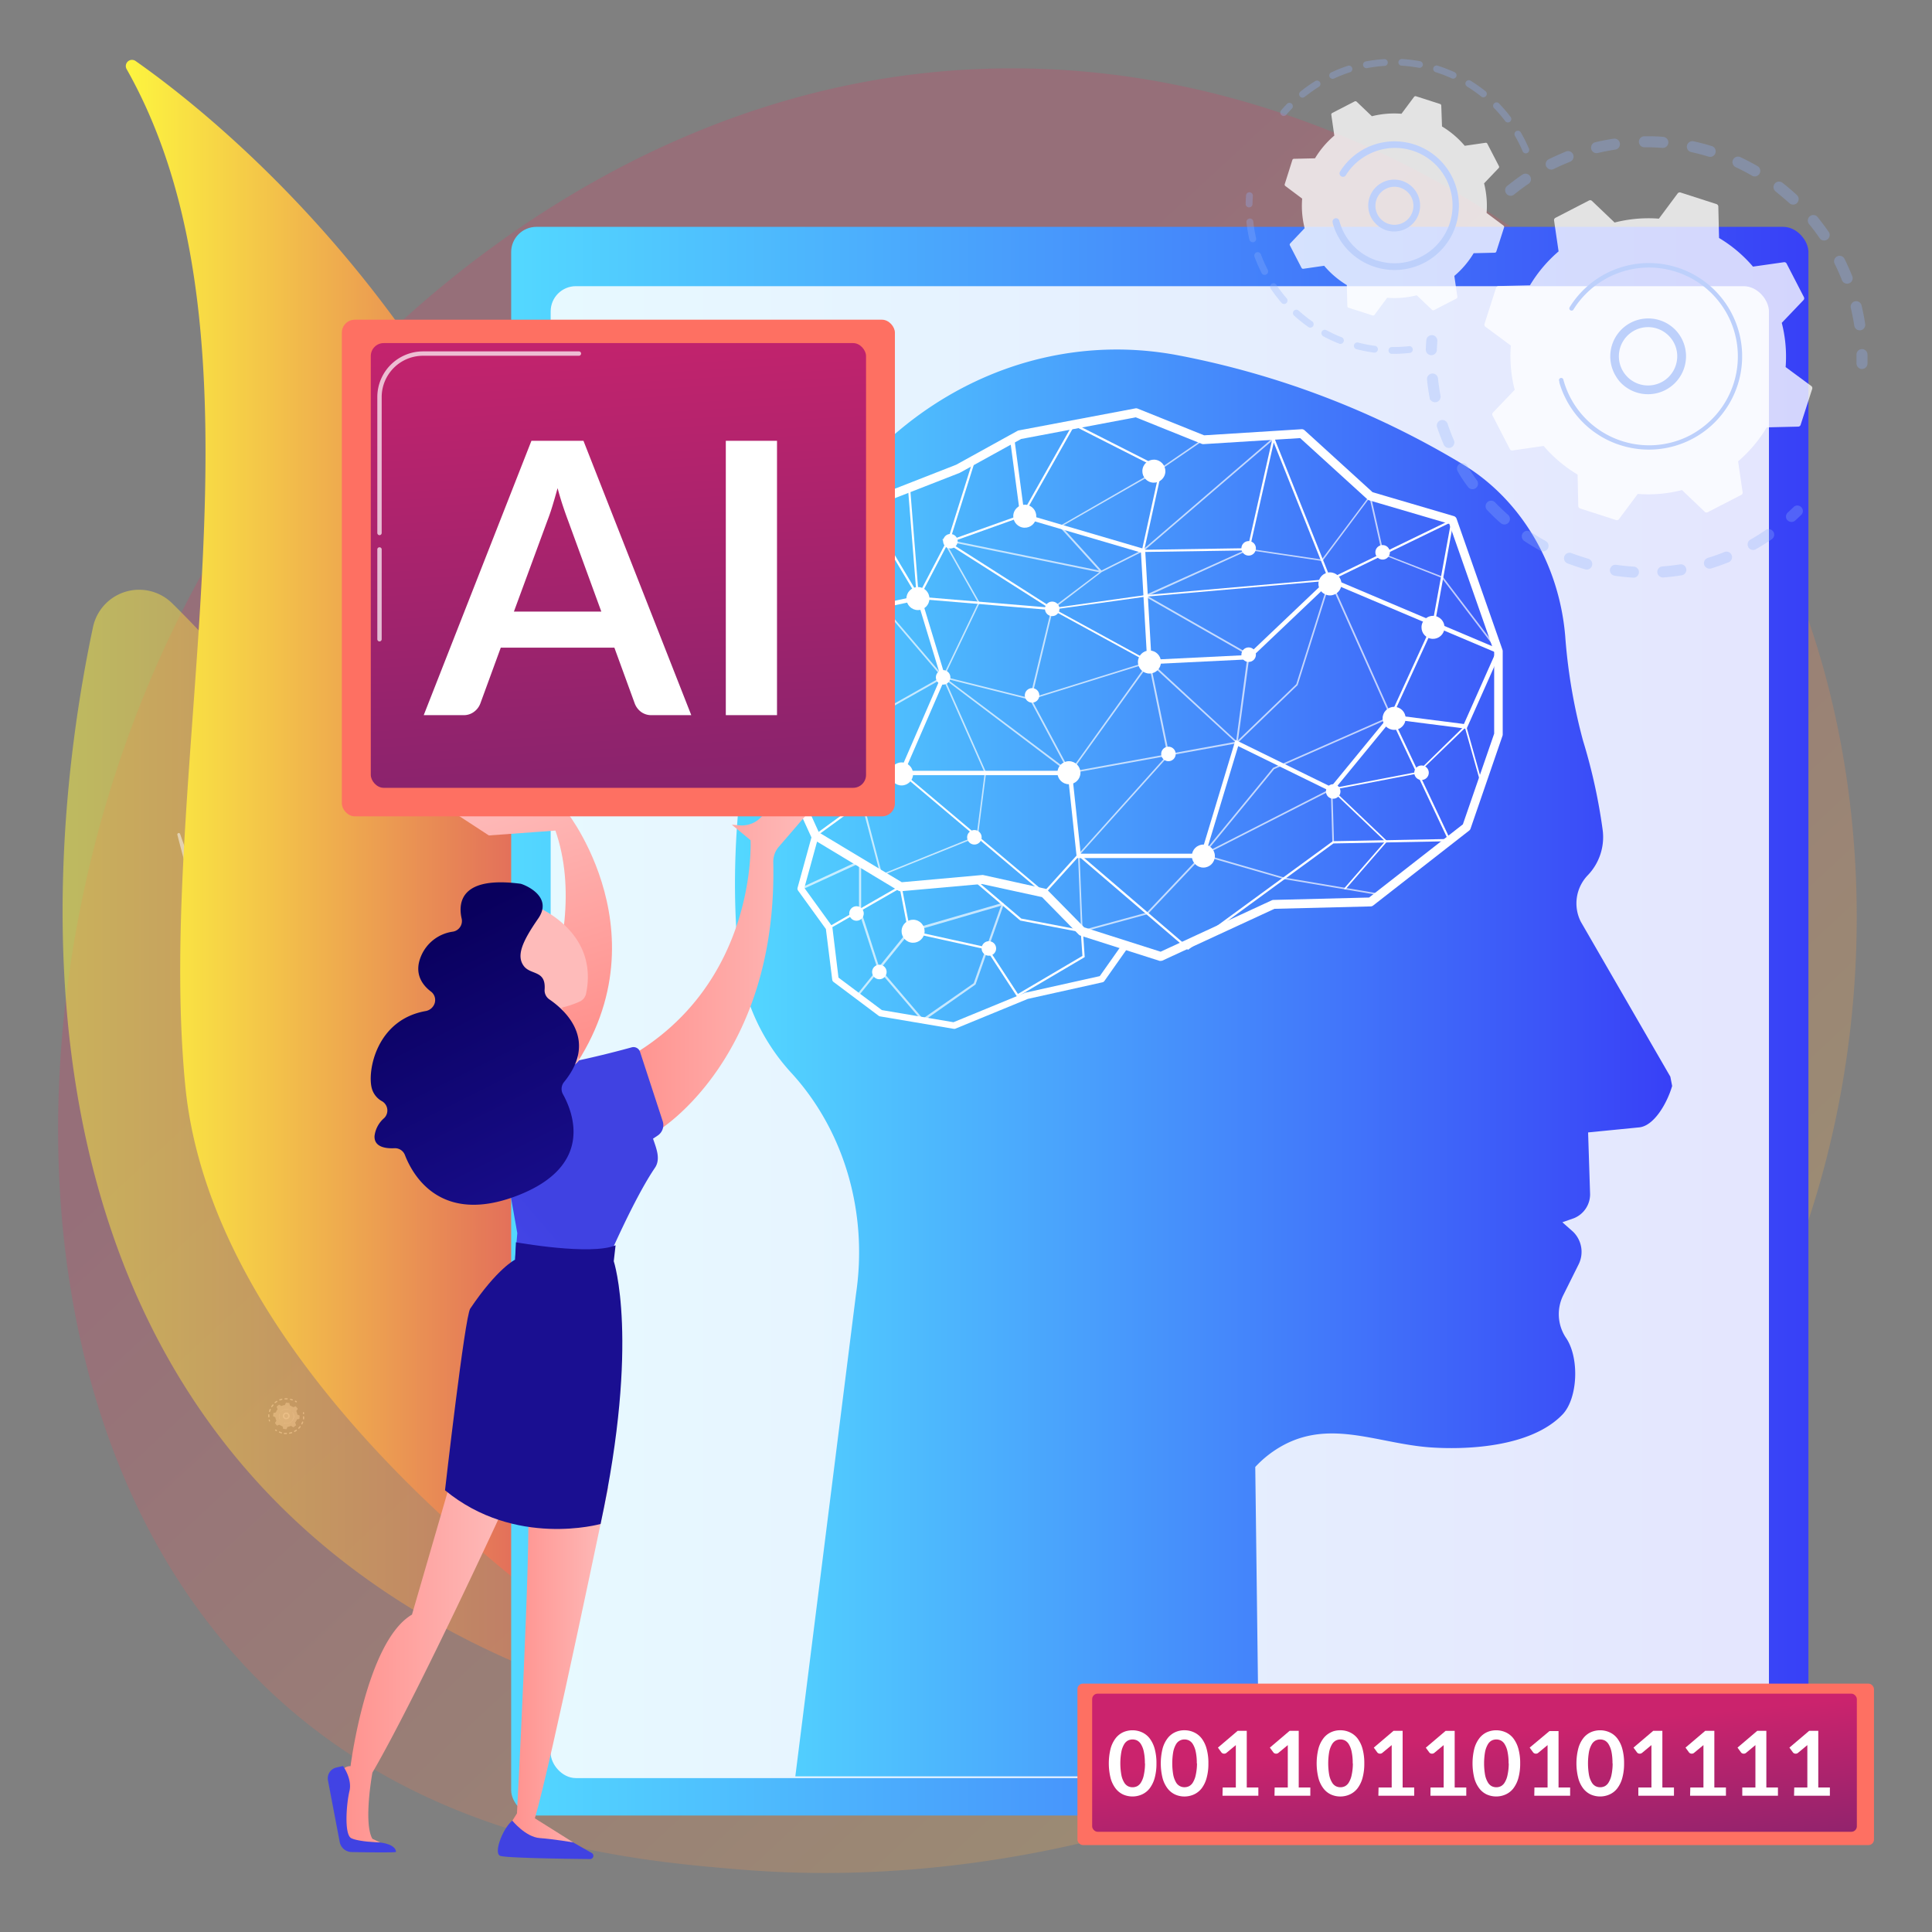<svg id="Layer_1" data-name="Layer 1" xmlns="http://www.w3.org/2000/svg" xmlns:xlink="http://www.w3.org/1999/xlink" width="500" height="500" viewBox="0 0 500 500"><rect x="0" y="0" width="500" height="500" fill="#808080" stroke="none"/><defs><style>.cls-1{opacity:0.64;}.cls-11,.cls-2,.cls-25,.cls-3,.cls-30,.cls-4,.cls-9{fill:#fff;}.cls-3,.cls-6{opacity:0.5;}.cls-4{opacity:0.56;}.cls-5{opacity:0.25;fill:url(#linear-gradient);}.cls-6{fill:url(#linear-gradient-2);}.cls-7{fill:url(#linear-gradient-3);}.cls-8{fill:url(#linear-gradient-4);}.cls-9{opacity:0.86;}.cls-10{fill:url(#linear-gradient-5);}.cls-11{opacity:0.68;}.cls-12{fill:url(#linear-gradient-6);}.cls-13{fill:url(#linear-gradient-7);}.cls-14{fill:url(#linear-gradient-8);}.cls-15{fill:url(#linear-gradient-9);}.cls-16{fill:url(#linear-gradient-10);}.cls-17{fill:url(#linear-gradient-11);}.cls-18{fill:url(#linear-gradient-12);}.cls-19{fill:url(#linear-gradient-13);}.cls-20{fill:url(#linear-gradient-14);}.cls-21{fill:url(#linear-gradient-15);}.cls-22{fill:url(#linear-gradient-16);}.cls-23{fill:url(#linear-gradient-17);}.cls-24{fill:url(#linear-gradient-18);}.cls-25{opacity:0.7;}.cls-26{fill:url(#linear-gradient-19);}.cls-27{fill:url(#linear-gradient-20);}.cls-28{opacity:0.3;}.cls-29{fill:#91b3fa;}.cls-30{isolation:isolate;opacity:0.78;}.cls-31{fill:#bdd0fb;}</style><linearGradient id="linear-gradient" x1="508.85" y1="545.45" x2="165.64" y2="175.01" gradientUnits="userSpaceOnUse"><stop offset="0" stop-color="#fdf53f"/><stop offset="1" stop-color="#d93c65"/></linearGradient><linearGradient id="linear-gradient-2" x1="16.2" y1="301.41" x2="204.4" y2="301.41" xlink:href="#linear-gradient"/><linearGradient id="linear-gradient-3" x1="32.56" y1="221.92" x2="171.56" y2="221.92" xlink:href="#linear-gradient"/><linearGradient id="linear-gradient-4" x1="132.29" y1="264.29" x2="468.02" y2="264.29" gradientUnits="userSpaceOnUse"><stop offset="0" stop-color="#53d8ff"/><stop offset="1" stop-color="#3840f7"/></linearGradient><linearGradient id="linear-gradient-5" x1="190.16" y1="275.09" x2="432.7" y2="275.09" xlink:href="#linear-gradient-4"/><linearGradient id="linear-gradient-6" x1="-3551.33" y1="205.8" x2="-3571.7" y2="268.22" gradientTransform="matrix(-1, 0, 0, 1, -3424.26, 0)" gradientUnits="userSpaceOnUse"><stop offset="0" stop-color="#febbba"/><stop offset="1" stop-color="#ff928e"/></linearGradient><linearGradient id="linear-gradient-7" x1="-3555.65" y1="427.62" x2="-3512.74" y2="427.62" xlink:href="#linear-gradient-6"/><linearGradient id="linear-gradient-8" x1="-3496.67" y1="331.66" x2="-3517.92" y2="469.79" gradientTransform="matrix(-1, 0, 0, 1, -3424.26, 0)" gradientUnits="userSpaceOnUse"><stop offset="0" stop-color="#4f52ff"/><stop offset="1" stop-color="#4042e2"/></linearGradient><linearGradient id="linear-gradient-9" x1="-3541.63" y1="324.75" x2="-3562.88" y2="462.87" xlink:href="#linear-gradient-8"/><linearGradient id="linear-gradient-10" x1="-3581.68" y1="430.81" x2="-3556.84" y2="430.81" xlink:href="#linear-gradient-6"/><linearGradient id="linear-gradient-11" x1="-3635.21" y1="244.39" x2="-3586.57" y2="244.39" xlink:href="#linear-gradient-6"/><linearGradient id="linear-gradient-12" x1="77.78" y1="356.39" x2="135.4" y2="307.24" gradientTransform="matrix(1, 0, 0, 1, 0, 0)" xlink:href="#linear-gradient-8"/><linearGradient id="linear-gradient-13" x1="-84.99" y1="654.85" x2="30.26" y2="505.7" gradientUnits="userSpaceOnUse"><stop offset="0" stop-color="#09005d"/><stop offset="1" stop-color="#1a0f91"/></linearGradient><linearGradient id="linear-gradient-14" x1="-3574.15" y1="268.27" x2="-3558.94" y2="268.27" xlink:href="#linear-gradient-6"/><linearGradient id="linear-gradient-15" x1="-3549.98" y1="248.62" x2="-3439.31" y2="256.14" xlink:href="#linear-gradient-6"/><linearGradient id="linear-gradient-16" x1="-3531.79" y1="241.95" x2="-3570.75" y2="319.86" gradientTransform="matrix(-1, 0, 0, 1, -3424.26, 0)" xlink:href="#linear-gradient-13"/><linearGradient id="linear-gradient-17" x1="216.68" y1="-55.28" x2="198.47" y2="9.75" gradientUnits="userSpaceOnUse"><stop offset="0" stop-color="#ff928e"/><stop offset="1" stop-color="#fe7062"/></linearGradient><linearGradient id="linear-gradient-18" x1="155.26" y1="69.75" x2="171.48" y2="329.36" gradientUnits="userSpaceOnUse"><stop offset="0" stop-color="#cb236d"/><stop offset="1" stop-color="#4c246d"/></linearGradient><linearGradient id="linear-gradient-19" x1="373.19" y1="338.89" x2="377.75" y2="400.41" xlink:href="#linear-gradient-17"/><linearGradient id="linear-gradient-20" x1="380.92" y1="449.11" x2="388.35" y2="525.66" xlink:href="#linear-gradient-18"/></defs><g class="cls-1"><path class="cls-2" d="M69.74,367.9a.16.16,0,0,1-.15-.12c0-.08,0-.16-.07-.25a.16.16,0,0,1,.31-.07l.06.24a.15.15,0,0,1-.11.19Z"/><path class="cls-2" d="M69.56,366.8a.15.15,0,0,1-.15-.15,1.09,1.09,0,0,1,0-.18c0-.11,0-.22,0-.32v0a.15.15,0,0,1,.17-.14.15.15,0,0,1,.14.16v.05c0,.1,0,.2,0,.3v.17a.16.16,0,0,1-.15.16Zm.16-1.38h0a.15.15,0,0,1-.11-.19,5.34,5.34,0,0,1,.18-.52.14.14,0,0,1,.2-.08.16.16,0,0,1,.09.2,4.59,4.59,0,0,0-.17.48A.16.16,0,0,1,69.72,365.42Zm.57-1.27a.11.11,0,0,1-.08,0,.16.16,0,0,1,0-.22,4.59,4.59,0,0,1,.33-.44.16.16,0,0,1,.24.2c-.11.13-.21.27-.31.41A.15.15,0,0,1,70.29,364.15Zm.93-1a.16.16,0,0,1-.12-.06.17.17,0,0,1,0-.22l.45-.32a.16.16,0,0,1,.17.27,3.19,3.19,0,0,0-.42.3A.17.17,0,0,1,71.22,363.12Zm1.2-.7a.15.15,0,0,1-.14-.1.14.14,0,0,1,.08-.2,3.27,3.27,0,0,1,.53-.17.15.15,0,0,1,.19.11.16.16,0,0,1-.11.19,4,4,0,0,0-.49.16Zm3.25,0h-.06a4,4,0,0,0-.49-.15.16.16,0,0,1,.08-.3,4.48,4.48,0,0,1,.52.16.15.15,0,0,1,.09.2A.14.14,0,0,1,75.67,362.39Zm-1.89-.27a.16.16,0,0,1-.16-.15.16.16,0,0,1,.15-.17h.55a.15.15,0,0,1,.14.16.14.14,0,0,1-.16.15h-.52Z"/><path class="cls-2" d="M76.65,362.91a.11.11,0,0,1-.08,0l-.21-.13a.16.16,0,0,1,0-.21.16.16,0,0,1,.22-.06l.21.15a.14.14,0,0,1,0,.21A.15.15,0,0,1,76.65,362.91Z"/></g><g class="cls-1"><path class="cls-2" d="M78.55,366a.17.17,0,0,1-.16-.13,2,2,0,0,0,0-.24.17.17,0,0,1,.13-.19.16.16,0,0,1,.18.13,2.17,2.17,0,0,1,0,.25.15.15,0,0,1-.13.18Z"/><path class="cls-2" d="M74.08,371.14h-.49a.16.16,0,0,1-.14-.17.15.15,0,0,1,.17-.14h.5a.16.16,0,0,1,.16.16.15.15,0,0,1-.15.15Zm.89-.08a.17.17,0,0,1-.16-.13.16.16,0,0,1,.13-.18l.48-.13a.15.15,0,0,1,.2.1.16.16,0,0,1-.1.2,4.94,4.94,0,0,1-.52.13Zm-2.2-.11h0a3.82,3.82,0,0,1-.51-.18.16.16,0,0,1-.08-.21.15.15,0,0,1,.2-.08,3.06,3.06,0,0,0,.48.17.16.16,0,0,1,.1.2A.15.15,0,0,1,72.77,371Zm3.48-.36a.17.17,0,0,1-.14-.08.16.16,0,0,1,.07-.22,3.74,3.74,0,0,0,.42-.27.16.16,0,0,1,.18.26l-.45.29Zm1.09-.83a.16.16,0,0,1-.11-.05.15.15,0,0,1,0-.22,3.9,3.9,0,0,0,.33-.38.15.15,0,0,1,.22,0,.16.16,0,0,1,0,.22c-.11.14-.23.28-.35.41A.16.16,0,0,1,77.34,369.76Zm.78-1.12-.07,0a.17.17,0,0,1-.07-.21,2.67,2.67,0,0,0,.2-.46.16.16,0,0,1,.3.1,4.46,4.46,0,0,1-.22.5A.14.14,0,0,1,78.12,368.64Zm.42-1.3h0a.14.14,0,0,1-.13-.17c0-.13,0-.26,0-.39a.49.49,0,0,1,0-.12.16.16,0,0,1,.16-.15.16.16,0,0,1,.15.17s0,.08,0,.12a2.7,2.7,0,0,1,0,.41A.15.15,0,0,1,78.54,367.34Z"/><path class="cls-2" d="M71.53,370.36a.11.11,0,0,1-.08,0l-.21-.15a.15.15,0,0,1,0-.22.16.16,0,0,1,.22,0l.19.14a.16.16,0,0,1,0,.22A.15.15,0,0,1,71.53,370.36Z"/></g><path class="cls-3" d="M71.64,368.94a.06.06,0,0,0,.06,0l.62-.22a3.22,3.22,0,0,0,.82.44l.15.64a0,0,0,0,0,0,0l.78.08a.06.06,0,0,0,.06,0l.28-.6a2.78,2.78,0,0,0,.89-.27l.56.35H76l.62-.5a.08.08,0,0,0,0-.07l-.23-.61a3.17,3.17,0,0,0,.45-.83l.64-.15a0,0,0,0,0,0,0l.08-.79a.07.07,0,0,0,0-.06l-.6-.27a2.64,2.64,0,0,0-.27-.89l.35-.57a0,0,0,0,0,0-.06l-.5-.61a0,0,0,0,0-.06,0l-.62.23a2.7,2.7,0,0,0-.82-.44l-.15-.65s0,0-.05,0l-.78-.08a.06.06,0,0,0-.06,0l-.27.6a3,3,0,0,0-.9.27l-.56-.35a0,0,0,0,0-.06,0l-.61.5a0,0,0,0,0,0,.06l.23.62a2.7,2.7,0,0,0-.44.82l-.65.15s0,0,0,.05l-.08.79a.05.05,0,0,0,0,0l.6.28a2.78,2.78,0,0,0,.27.89l-.35.56s0,.05,0,.06Z"/><path class="cls-4" d="M74.08,367.32a.89.89,0,0,1-.88-.76.83.83,0,0,1,.17-.66.88.88,0,0,1,1.24-.18.87.87,0,0,1,.35.58.88.88,0,0,1-.75,1Zm0-1.4H74a.52.52,0,0,0-.44.59.51.51,0,0,0,.59.43.5.5,0,0,0,.33-.2.48.48,0,0,0,.1-.38.51.51,0,0,0-.51-.44Z"/><path class="cls-4" d="M74.09,368.39h-.23a2.57,2.57,0,0,1-.38-.08.08.08,0,0,1,0-.06v0a.07.07,0,0,1,.08,0,1.8,1.8,0,0,0,.39.08h0a1.85,1.85,0,0,0,1.69-.77,1.79,1.79,0,0,0,.32-.82.13.13,0,0,0,0-.06,1.28,1.28,0,0,0,0-.19,1.85,1.85,0,0,0-3.69-.19c0,.07,0,.13,0,.19a1.75,1.75,0,0,0,.18.78v0a.08.08,0,0,1,0,.06.06.06,0,0,1-.08,0,1.88,1.88,0,0,1-.19-.84,1.41,1.41,0,0,1,0-.2,2,2,0,0,1,3.94.2c0,.07,0,.13,0,.2A2,2,0,0,1,74.09,368.39Z"/><path class="cls-5" d="M461,334.35c-47.16,110.23-171.64,157.58-269.18,149.5-26.63-2.2-80.21-6.64-122-46.2-80.34-76-68-234.8,8.94-328.31C88.64,97.3,157.2,16.62,264,17.7c78.22.79,133.12,45,139.8,50.49a215.07,215.07,0,0,1,43.8,49.69C487,179.48,490.49,265.47,461,334.35Z"/><path class="cls-6" d="M204.4,450.17s-57.64-192.85-159.8-294a12.2,12.2,0,0,0-20.53,6.11C10.63,225.5-11.12,416.11,204.4,450.17Z"/><path class="cls-3" d="M184.19,438.69a.53.53,0,0,1-.64.85C163,426,82.42,358.25,45.91,216.07a.37.37,0,0,1,.71-.22C58.13,248.63,104.44,369.28,184.19,438.69Z"/><path class="cls-7" d="M32.78,17.9a1.6,1.6,0,0,1,2.31-2.11C57.48,31.49,135.92,93.88,156.8,209.57c19.1,105.85,15.16,183.25,12.53,212A7.46,7.46,0,0,1,157.67,427c-27.84-19.18-103-77-109.72-146C39.94,198.53,73,89.1,32.78,17.9Z"/><rect class="cls-8" x="132.29" y="58.71" width="335.73" height="411.15" rx="6.53"/><rect class="cls-9" x="142.51" y="74.06" width="315.29" height="386.11" rx="6.53"/><path class="cls-10" d="M205.83,459.72l15.7-124.8c3.16-21.21-3.1-42.52-16.94-57.48h0A53,53,0,0,1,191,246.3c-1.71-18.5-1.5-48.73,9.69-85.55,14.79-48.68,59.09-77.3,104.13-68.81a224.24,224.24,0,0,1,73.56,28.11c14.92,8.9,25.08,25.59,26.69,44.5a143.62,143.62,0,0,0,4.63,27.18,145.46,145.46,0,0,1,5.08,23.14,14.25,14.25,0,0,1-3.89,11.67h0a10.5,10.5,0,0,0-1.78,12l23.17,40.1.47,2.41c-1.34,4.57-4.72,10.32-8.5,10.71L411,293.07l.5,15.57a6.69,6.69,0,0,1-4.16,6.63l-3,1.05,2.77,2.45a7.28,7.28,0,0,1,1.39,8.54l-3.91,7.85a11,11,0,0,0,.64,11c3.57,5.11,3.16,15.75-.87,19.93-8.41,8.72-25.72,9.11-34.36,8.48-13.28-1-25.22-7.08-37.49-.76a28.14,28.14,0,0,0-7.65,5.84l1,80.06Z"/><path class="cls-2" d="M300.43,248.67a1.33,1.33,0,0,1-.34,0l-20.45-6.53a1.08,1.08,0,0,1-.47-.28l-9.5-9.69-15.57-3.39-20.93,1.87a1.1,1.1,0,0,1-.68-.15L210.44,217.2a1.09,1.09,0,0,1-.45-.5l-7.23-15.85a1.1,1.1,0,0,1-.09-.67l4.11-23.08-.62-15.79a1.12,1.12,0,0,1,.23-.73l11-14.45,9-17.32a1.15,1.15,0,0,1,.6-.53l20.45-8,15.88-8.77a1.06,1.06,0,0,1,.34-.12l30.17-5.7a1.05,1.05,0,0,1,.63.07l17.17,6.9,25.19-1.58a1.11,1.11,0,0,1,.83.3l17.57,16,21,6.18a1.11,1.11,0,0,1,.75.71l11.87,33.9a1.15,1.15,0,0,1,.06.37v21.53a1.15,1.15,0,0,1-.06.37l-8.26,24a1.11,1.11,0,0,1-.38.53l-24.83,19.38a1.13,1.13,0,0,1-.67.23l-24.87.62-29,13.4A1.15,1.15,0,0,1,300.43,248.67ZM280.59,240l19.77,6.3L329.13,233a1.14,1.14,0,0,1,.45-.1l24.74-.62,24.27-18.94,8.1-23.47V168.74l-11.62-33.17-20.74-6.09a1.14,1.14,0,0,1-.44-.25l-17.41-15.85-25,1.56a1.18,1.18,0,0,1-.49-.08L293.93,108l-29.67,5.61-15.79,8.71-.14.07-20.13,7.86-8.87,17a.86.86,0,0,1-.1.16l-10.8,14.2.61,15.51a1.06,1.06,0,0,1,0,.25L205,200.23l6.94,15.21,21.44,12.88,20.73-1.86a1,1,0,0,1,.34,0L270.49,230a1.19,1.19,0,0,1,.56.31Z"/><path class="cls-2" d="M246.89,266.25l-.14,0-19-3.21a.9.9,0,0,1-.36-.16l-11.67-8.75a.86.86,0,0,1-.34-.58l-1.64-13.12-7.2-9.95a.84.84,0,0,1-.13-.72L210.2,216l1.63.45-3.66,13.34,7.09,9.8a.79.79,0,0,1,.16.39L217,253l11.22,8.41,18.54,3.14,18.72-7.7.14,0,19-4.23,6-8.51,1.38,1-6.18,8.77a.82.82,0,0,1-.51.34l-19.3,4.29-18.88,7.76A1,1,0,0,1,246.89,266.25Z"/><polygon class="cls-2" points="311.69 222.07 278.67 222.07 276.38 200.61 232.47 200.61 243.48 175.26 237.44 155.37 207.22 161.92 206.98 160.81 238.21 154.04 244.68 175.32 234.19 199.48 277.39 199.48 279.69 220.94 310.85 220.94 319.74 191.5 344.46 203.62 359.79 184.93 378.86 187.37 387.1 168.85 344.31 150.74 323.38 170.63 296.94 171.92 295.28 143 264.08 133.84 261.39 113.64 262.51 113.49 265.1 132.96 296.36 142.14 298.01 170.74 322.91 169.52 344.07 149.41 388.6 168.26 379.55 188.6 360.27 186.13 344.76 205.02 320.44 193.1 311.69 222.07"/><path class="cls-2" d="M307.44,245.82,279.2,221.63l-8.93,9.85-.21-.18-36.74-31,0,0-.1.17-.08,0-21.93,16-.33-.46,21.74-15.83-13.08-8L218.67,178l0-.06L228,156.73l-3.25-24.54L238,154.44l33.21,2.76-26.65-16.95,19.85-7.08,13.38-23.68,23,11.67-4.65,21.12,26.75-.41,6.61-29.25,14.81,37.06,32-15.53-5,27.41-11,23.93,15.21,32.21-30.43.58Zm-28.29-25,28.32,24.26,37.46-27.38,29.73-.57L359.72,185.5l0-.12,11-24,4.79-26.21L344,150.46l-14.36-35.94-6.31,27.91-27.9.43,4.71-21.39L278,110.24l-13.22,23.39-18.95,6.77L273.43,158l-35.77-3-12-20.14,2.91,22,0,.08-9.32,21.23.82,13.75,13,7.94.26-.19,36.87,31.07Z"/><path class="cls-11" d="M280,241.23a.22.22,0,0,1-.13,0,.21.21,0,0,1-.08-.16l-.8-19.79a.17.17,0,0,1,0-.15l23.14-25.79-4.79-23.46L277.06,200.1a.25.25,0,0,1-.19.09.2.2,0,0,1-.17-.11l-10.17-19-22.08-5.52,10.75,24.32a.25.25,0,0,1,0,.12l-2.11,16.47a.21.21,0,0,1-.13.17l-24.81,10a.2.2,0,0,1-.17,0,.19.19,0,0,1-.11-.14l-5-18.95-19.23-9.39a.21.21,0,0,1,0-.38l40.07-22.61-15.47-18.13L208,174.84a.21.21,0,0,1-.3,0,.22.22,0,0,1,0-.3l20.49-17.91a.27.27,0,0,1,.15-.05.26.26,0,0,1,.15.07l15.74,18.44,22.53,5.64a.21.21,0,0,1,.13.1l10.05,18.77L297.3,171.2a.21.21,0,0,1,.22-.08.2.2,0,0,1,.16.16l4.92,24a.25.25,0,0,1-.05.19l-23.16,25.8.79,19.43,16.6-4.52,14.33-15.13.06,0,33.34-17a.22.22,0,0,1,.21,0,.21.21,0,0,1,.1.17l.42,13.76a.23.23,0,0,1-.21.22.22.22,0,0,1-.22-.21l-.4-13.42-33,16.82-14.35,15.15a.21.21,0,0,1-.1.06L280,241.22ZM204.24,198l19,9.25a.21.21,0,0,1,.11.13l4.91,18.82,24.47-9.88,2.1-16.3L244,175.56Z"/><path class="cls-11" d="M357.17,231.71h0l-24.87-4.2-21.06-6.07a.22.22,0,0,1-.14-.14.2.2,0,0,1,0-.2l18.34-22.34a.24.24,0,0,1,.08-.06l30.23-13.31-15.52-34.72-8.38,26.57a.19.19,0,0,1-.05.09l-15.56,15a.23.23,0,0,1-.25,0,.2.2,0,0,1-.11-.21l3-22.59-26.53-15.14a.2.2,0,0,1-.11-.19.22.22,0,0,1,.12-.19L323.06,142a.25.25,0,0,1,.12,0l18.88,2.8,12.35-16.47a.24.24,0,0,1,.22-.08.22.22,0,0,1,.16.16l3.34,14.89,15.21,5.93a.22.22,0,0,1,.09.07L388,168.42a.21.21,0,0,1-.34.26l-14.55-19.13-15.26-6a.18.18,0,0,1-.13-.15l-3.27-14.55L342.32,145.1a.21.21,0,0,1-.2.08l-18.94-2.81L297,154.25l26.29,15a.2.2,0,0,1,.11.21l-3,22.13,15.08-14.53L344,150a.2.2,0,0,1,.19-.15.22.22,0,0,1,.21.12l15.83,35.43a.18.18,0,0,1,0,.16.19.19,0,0,1-.11.12l-30.38,13.38-18.1,22.05,20.73,6,24.84,4.2a.21.21,0,0,1,0,.42Z"/><path class="cls-2" d="M348.1,230.18a.22.22,0,0,1-.16-.35l10.53-12.08-14-13.35a.2.2,0,0,1,0-.21.2.2,0,0,1,.16-.15l22.2-4.26,12.28-12a.23.23,0,0,1,.21,0,.23.23,0,0,1,.15.14l3.75,13.37a.21.21,0,0,1-.41.11l-3.66-13L367,200.13a.24.24,0,0,1-.11.06l-21.86,4.19,13.86,13.2a.23.23,0,0,1,0,.3L348.26,230.1A.21.21,0,0,1,348.1,230.18Z"/><path class="cls-2" d="M237.56,155.19h-.05a.28.28,0,0,1-.23-.25L235,126.55a.28.28,0,0,1,.26-.31.29.29,0,0,1,.3.26l2.18,27.41,7.79-14.9,6.34-20.13a.28.28,0,0,1,.36-.18.28.28,0,0,1,.18.35l-6.36,20.17L237.81,155A.28.28,0,0,1,237.56,155.19Z"/><path class="cls-11" d="M276.88,200.19a.17.17,0,0,1-.12,0L244,175.43a.22.22,0,0,1-.06-.26L253.13,156l-9.19-16.25a.22.22,0,0,1,.23-.32l40.25,8.21-10.17-11.23a.21.21,0,0,1-.05-.17.23.23,0,0,1,.1-.15l26.1-15,10.91-7.49a.21.21,0,0,1,.29,0,.22.22,0,0,1-.05.3l-10.93,7.5-25.88,14.84,10.32,11.4,10.66-5.35,33.75-29a.21.21,0,0,1,.3,0,.22.22,0,0,1,0,.3l-33.78,29-10.84,5.44L272.5,157.7,267,180.6l30.44-9.48a.23.23,0,0,1,.21,0L320.23,192a.21.21,0,0,1,.06.21.19.19,0,0,1-.16.15l-43.21,7.82Zm-32.53-25,32.59,24.56L319.63,192l-22.21-20.47-30.68,9.55a.2.2,0,0,1-.21,0,.21.21,0,0,1-.06-.21l5.64-23.34a.23.23,0,0,1,.08-.12l12.32-9.3-40-8.15,9,15.94a.23.23,0,0,1,0,.2Z"/><path class="cls-2" d="M297.48,171.54a.23.23,0,0,1-.11,0l-25.16-13.75a.21.21,0,0,1-.1-.23.2.2,0,0,1,.18-.17L296.46,154l47.71-4.16a.21.21,0,1,1,0,.42l-47.7,4.16L273,157.69l24.6,13.45a.21.21,0,0,1-.1.4Z"/><polygon class="cls-2" points="263.25 257.99 255.25 245.71 235.07 241.25 232.87 229.92 214.72 240.34 214.44 239.85 233.28 229.03 235.55 240.78 255.59 245.21 263.43 257.23 280.13 247.39 279.71 241.25 264.05 238.24 251.99 227.98 252.35 227.55 264.3 237.72 280.25 240.78 280.72 247.7 263.25 257.99"/><path class="cls-11" d="M238.82,264.3a.28.28,0,0,1-.21-.1l-11.13-13-5.34,6.6a.3.3,0,0,1-.4.05.29.29,0,0,1,0-.4l5.4-6.69,0,0a.47.47,0,0,1-.05-.1L222.31,236a.25.25,0,0,1,0-.08V223.46l-14.74,6.76a.27.27,0,0,1-.37-.14.27.27,0,0,1,.13-.37l15.14-7a.29.29,0,0,1,.27,0,.28.28,0,0,1,.13.24v12.86l4.63,14.38,7.62-9.42a.23.23,0,0,1,.14-.09l24.17-7a.27.27,0,0,1,.28.08.26.26,0,0,1,.06.28l-7.27,20.66a.3.3,0,0,1-.11.14L239,264.24A.25.25,0,0,1,238.82,264.3Zm-11-13.57,11,12.9L252,254.46l7.07-20.06-23.56,6.86Z"/><circle class="cls-2" cx="237.56" cy="154.91" r="2.98"/><circle class="cls-2" cx="265.22" cy="133.61" r="2.98" transform="translate(74.25 361.03) rotate(-76.72)"/><circle class="cls-2" cx="311.43" cy="221.55" r="2.98"/><circle class="cls-2" cx="344.19" cy="151.11" r="2.98"/><circle class="cls-2" cx="298.64" cy="121.94" r="2.98" transform="translate(111.34 384.58) rotate(-76.72)"/><circle class="cls-2" cx="297.48" cy="171.33" r="2.98"/><circle class="cls-2" cx="276.64" cy="199.98" r="2.98"/><circle class="cls-2" cx="233.33" cy="200.29" r="2.98"/><circle class="cls-2" cx="236.31" cy="241.02" r="2.98" transform="translate(-52.55 415.63) rotate(-76.72)"/><circle class="cls-2" cx="360.8" cy="185.91" r="2.98"/><circle class="cls-2" cx="370.87" cy="162.37" r="2.98" transform="translate(127.64 486.01) rotate(-76.72)"/><circle class="cls-2" cx="245.96" cy="140.07" r="1.88"/><circle class="cls-2" cx="357.82" cy="142.94" r="1.88"/><circle class="cls-2" cx="345.03" cy="204.83" r="1.88"/><circle class="cls-2" cx="367.89" cy="199.98" r="1.88"/><circle class="cls-2" cx="255.92" cy="245.46" r="1.88"/><circle class="cls-2" cx="227.58" cy="251.55" r="1.88"/><circle class="cls-2" cx="221.66" cy="236.41" r="1.88"/><circle class="cls-2" cx="272.31" cy="157.57" r="1.88"/><circle class="cls-2" cx="302.39" cy="195.12" r="1.88"/><circle class="cls-2" cx="323.15" cy="141.91" r="1.88"/><circle class="cls-2" cx="252.17" cy="216.69" r="1.88"/><circle class="cls-2" cx="267.09" cy="179.95" r="1.88" transform="translate(46.68 414.77) rotate(-80.78)"/><circle class="cls-2" cx="244.08" cy="175.3" r="1.88"/><circle class="cls-2" cx="323.15" cy="169.43" r="1.88"/><path class="cls-12" d="M146.9,210.42s28.33,36.27-4,73.16l-12.16-1.13s23.4-37.56,13-67.5l-17.22,1.26L117,210Z"/><path class="cls-13" d="M131.38,388s-22.95,50-35,70.75c0,0-2.39,13,0,17.14l2,.91-9.51-.29S88.06,459,88.72,458a2.43,2.43,0,0,1,2-.92s4.08-32.32,15.9-39.22l11.45-39.43Z"/><path class="cls-14" d="M102.49,479.26c0,.23-7.43.13-11.48.05a3.2,3.2,0,0,1-3.08-2.53l-3.05-16a2.87,2.87,0,0,1,2.19-3.35l1.7-.39s2.43,3.33,1.67,6.47-1.45,11.28.49,12.22,7.49,1.12,7.49,1.12S102.36,477.2,102.49,479.26Z"/><path class="cls-15" d="M153.14,479.55a.84.84,0,0,1-.43,1.57c-6.76-.06-21.92-.28-23.27-.84-1.74-.72.63-7,3.13-9.09l13.79,4.5Z"/><path class="cls-16" d="M157.42,384.82s-14.83,71.76-19,85.76l9.93,6.23s-5-.85-8.67-1.12-7.08-4.5-7.08-4.5l1.19-1.89s3.72-71.37,2.81-79.48Z"/><path class="cls-17" d="M194.24,217.44s2,37.33-31.94,56.4l8.18,18.67s30.77-18.62,29.64-69.37a5.87,5.87,0,0,1,1.44-4l6.54-7.59a11.76,11.76,0,0,0,2.5-10.51l-.86-3.44a1.79,1.79,0,0,0-2.63-1.11l-.69.4a12,12,0,0,0-4.93,5.48l-3.21,7.17a6.89,6.89,0,0,1-6.89,4.06l-2-.17Z"/><path class="cls-18" d="M163.49,271.05c-5.69,1.57-25,6.64-37,6.43l7.39,41.67-.59,6.79,24.07-.1s6.78-15.74,12.12-23.59c1.55-2.26.4-5-.48-7.57l1.21-.8a3.26,3.26,0,0,0,1.29-3.74l-5.86-17.93A1.78,1.78,0,0,0,163.49,271.05Z"/><path class="cls-19" d="M159.31,322.28l-.47,4.12s6.8,20.37-3.41,68c0,0-22.1,6.26-40.26-8.72,0,0,5.12-44.91,6.52-47,7-10.42,11.62-12.69,11.62-12.69l.21-4.49S152.94,325,159.31,322.28Z"/><path class="cls-20" d="M149.89,274.4c.08-.11-5-15.42-5-15.42l-7.32.66L134.68,277S146.15,279.33,149.89,274.4Z"/><path class="cls-21" d="M139.29,234.82c.49.31,15.64,6.57,12.39,22.3a2.92,2.92,0,0,1-1.68,2.1,25.62,25.62,0,0,1-12.74,2.11c-7.94-.8-13.14-14.66-12.92-18.69S134.46,231.81,139.29,234.82Z"/><path class="cls-22" d="M134.68,228.71c.4,0,8.76,3,4.61,9s-5.7,9.62-3.74,12.28c1.79,2.42,5.75,1,5.4,6.08a2.83,2.83,0,0,0,1.21,2.56C145.88,261.17,155,268.94,146,280a2.82,2.82,0,0,0-.32,3.16c2.64,4.73,8.18,18.6-11.89,26.3-19.84,7.6-27-5.37-29-10.55a2.76,2.76,0,0,0-2.74-1.75c-2.18.1-5.26-.26-5.12-3.17a7.27,7.27,0,0,1,2.49-4.63,2.76,2.76,0,0,0-.53-4.35,5.45,5.45,0,0,1-2.67-3.36c-1.21-4.46,1.19-17.78,14-20a3,3,0,0,0,2.34-2.25v-.05a2.72,2.72,0,0,0-1-2.71c-2-1.5-4.65-4.51-2.53-9.34a10.47,10.47,0,0,1,8.18-6.19,2.79,2.79,0,0,0,2.28-3.32C118.49,233.51,119.28,226.69,134.68,228.71Z"/><rect class="cls-23" x="88.47" y="82.74" width="143.13" height="128.53" rx="3.35"/><rect class="cls-24" x="95.96" y="88.79" width="128.17" height="115.1" rx="3.35"/><path class="cls-25" d="M98.22,138.5a.57.57,0,0,1-.57-.57V102.76a11.83,11.83,0,0,1,11.82-11.82h40.42a.57.57,0,0,1,0,1.13H109.47a10.7,10.7,0,0,0-10.69,10.69v35.17A.57.57,0,0,1,98.22,138.5Z"/><path class="cls-25" d="M98.22,166a.57.57,0,0,1-.57-.57V142.28a.57.57,0,1,1,1.13,0v23.17A.57.57,0,0,1,98.22,166Z"/><path class="cls-2" d="M178.9,185.08H168.7a4.45,4.45,0,0,1-2.82-.86,4.86,4.86,0,0,1-1.6-2.13L159,167.61h-29.4l-5.3,14.48a4.69,4.69,0,0,1-1.54,2.06,4.36,4.36,0,0,1-2.83.93H109.66l27.87-71H151ZM133,158.28h22.62L147,134.68c-.4-1.05-.83-2.28-1.31-3.71s-.94-3-1.39-4.64q-.69,2.51-1.35,4.67c-.44,1.44-.88,2.7-1.3,3.78Z"/><path class="cls-2" d="M201.09,185.08H187.84v-71h13.25Z"/><rect class="cls-26" x="278.84" y="435.72" width="206.14" height="41.78" rx="1.41"/><rect class="cls-27" x="282.65" y="438.32" width="197.9" height="35.74" rx="1.41"/><path class="cls-2" d="M299.29,456.36a13.88,13.88,0,0,1-.47,3.81,7.92,7.92,0,0,1-1.3,2.67,5.25,5.25,0,0,1-2,1.57,6,6,0,0,1-4.87,0,5.27,5.27,0,0,1-1.94-1.57,7.73,7.73,0,0,1-1.29-2.67,16,16,0,0,1,0-7.62,7.73,7.73,0,0,1,1.29-2.67,5.27,5.27,0,0,1,1.94-1.57,6,6,0,0,1,4.87,0,5.25,5.25,0,0,1,2,1.57,7.92,7.92,0,0,1,1.3,2.67A13.77,13.77,0,0,1,299.29,456.36Zm-3,0a13.94,13.94,0,0,0-.27-3,5.92,5.92,0,0,0-.71-1.91,2.66,2.66,0,0,0-1-1,2.72,2.72,0,0,0-1.21-.28,2.63,2.63,0,0,0-1.19.28,2.57,2.57,0,0,0-1,1,5.93,5.93,0,0,0-.7,1.91,16.91,16.91,0,0,0,0,6,5.78,5.78,0,0,0,.7,1.9,2.54,2.54,0,0,0,1,1,2.63,2.63,0,0,0,1.19.28,2.72,2.72,0,0,0,1.21-.28,2.62,2.62,0,0,0,1-1,5.77,5.77,0,0,0,.71-1.9A13.94,13.94,0,0,0,296.33,456.36Z"/><path class="cls-2" d="M312.73,456.36a13.5,13.5,0,0,1-.47,3.81,7.73,7.73,0,0,1-1.29,2.67,5.33,5.33,0,0,1-2,1.57,5.9,5.9,0,0,1-2.44.52,5.76,5.76,0,0,1-2.43-.52,5.19,5.19,0,0,1-1.94-1.57,7.73,7.73,0,0,1-1.29-2.67,16,16,0,0,1,0-7.62,7.73,7.73,0,0,1,1.29-2.67,5.19,5.19,0,0,1,1.94-1.57,5.61,5.61,0,0,1,2.43-.52,5.75,5.75,0,0,1,2.44.52,5.33,5.33,0,0,1,2,1.57,7.73,7.73,0,0,1,1.29,2.67A13.4,13.4,0,0,1,312.73,456.36Zm-3,0a13.94,13.94,0,0,0-.27-3,6.17,6.17,0,0,0-.71-1.91,2.61,2.61,0,0,0-1-1,2.67,2.67,0,0,0-1.2-.28,2.48,2.48,0,0,0-2.21,1.27,6.44,6.44,0,0,0-.7,1.91,17.55,17.55,0,0,0,0,6,6.27,6.27,0,0,0,.7,1.9,2.47,2.47,0,0,0,2.21,1.28,2.67,2.67,0,0,0,1.2-.28,2.58,2.58,0,0,0,1-1,6,6,0,0,0,.71-1.9A13.94,13.94,0,0,0,309.78,456.36Z"/><path class="cls-2" d="M316.43,462.6h3.4v-9.78c0-.37,0-.77,0-1.19l-2.41,2a.86.86,0,0,1-.31.17,1,1,0,0,1-.3.05,1,1,0,0,1-.43-.1.82.82,0,0,1-.28-.23l-.9-1.24,5.11-4.35h2.35V462.6h3v2.14h-9.28Z"/><path class="cls-2" d="M329.88,462.6h3.4v-9.78c0-.37,0-.77,0-1.19l-2.41,2a.86.86,0,0,1-.31.17,1.12,1.12,0,0,1-.31.05,1,1,0,0,1-.42-.1.74.74,0,0,1-.28-.23l-.91-1.24,5.12-4.35h2.35V462.6h3v2.14h-9.27Z"/><path class="cls-2" d="M353.08,456.36a13.88,13.88,0,0,1-.47,3.81,7.92,7.92,0,0,1-1.3,2.67,5.33,5.33,0,0,1-2,1.57,5.9,5.9,0,0,1-2.44.52,5.76,5.76,0,0,1-2.43-.52,5.19,5.19,0,0,1-1.94-1.57,7.73,7.73,0,0,1-1.29-2.67,16,16,0,0,1,0-7.62,7.73,7.73,0,0,1,1.29-2.67,5.19,5.19,0,0,1,1.94-1.57,5.61,5.61,0,0,1,2.43-.52,5.75,5.75,0,0,1,2.44.52,5.33,5.33,0,0,1,2,1.57,7.92,7.92,0,0,1,1.3,2.67A13.77,13.77,0,0,1,353.08,456.36Zm-3,0a13.94,13.94,0,0,0-.27-3,6.17,6.17,0,0,0-.71-1.91,2.61,2.61,0,0,0-1-1,2.69,2.69,0,0,0-2.39,0,2.57,2.57,0,0,0-1,1,6.17,6.17,0,0,0-.71,1.91,17.55,17.55,0,0,0,0,6,6,6,0,0,0,.71,1.9,2.54,2.54,0,0,0,1,1,2.69,2.69,0,0,0,2.39,0,2.58,2.58,0,0,0,1-1,6,6,0,0,0,.71-1.9A13.94,13.94,0,0,0,350.12,456.36Z"/><path class="cls-2" d="M356.77,462.6h3.4v-9.78c0-.37,0-.77,0-1.19l-2.41,2a.92.92,0,0,1-.3.17,1.18,1.18,0,0,1-.31.05.93.93,0,0,1-.42-.1.78.78,0,0,1-.29-.23l-.9-1.24,5.11-4.35H363V462.6h3v2.14h-9.28Z"/><path class="cls-2" d="M370.22,462.6h3.4v-9.78c0-.37,0-.77,0-1.19l-2.41,2a.86.86,0,0,1-.31.17,1,1,0,0,1-.3.05,1,1,0,0,1-.43-.1.74.74,0,0,1-.28-.23L369,452.3l5.12-4.35h2.35V462.6h3v2.14h-9.27Z"/><path class="cls-2" d="M393.42,456.36a13.88,13.88,0,0,1-.47,3.81,7.92,7.92,0,0,1-1.3,2.67,5.25,5.25,0,0,1-2,1.57,6,6,0,0,1-4.87,0,5.19,5.19,0,0,1-1.94-1.57,7.73,7.73,0,0,1-1.29-2.67,16,16,0,0,1,0-7.62,7.73,7.73,0,0,1,1.29-2.67,5.19,5.19,0,0,1,1.94-1.57,6,6,0,0,1,4.87,0,5.25,5.25,0,0,1,2,1.57,7.92,7.92,0,0,1,1.3,2.67A13.77,13.77,0,0,1,393.42,456.36Zm-3,0a13.94,13.94,0,0,0-.27-3,5.92,5.92,0,0,0-.71-1.91,2.61,2.61,0,0,0-1-1,2.69,2.69,0,0,0-2.39,0,2.57,2.57,0,0,0-1,1,6.17,6.17,0,0,0-.71,1.91,17.55,17.55,0,0,0,0,6,6,6,0,0,0,.71,1.9,2.54,2.54,0,0,0,1,1,2.69,2.69,0,0,0,2.39,0,2.58,2.58,0,0,0,1-1,5.77,5.77,0,0,0,.71-1.9A13.94,13.94,0,0,0,390.46,456.36Z"/><path class="cls-2" d="M397.11,462.6h3.4v-9.78c0-.37,0-.77,0-1.19l-2.41,2a.92.92,0,0,1-.3.17,1.18,1.18,0,0,1-.31.05.93.93,0,0,1-.42-.1.78.78,0,0,1-.29-.23l-.9-1.24L401,448h2.35V462.6h3v2.14h-9.28Z"/><path class="cls-2" d="M420.31,456.36a13.88,13.88,0,0,1-.47,3.81,7.74,7.74,0,0,1-1.3,2.67,5.17,5.17,0,0,1-2,1.57,6,6,0,0,1-4.87,0,5.27,5.27,0,0,1-1.94-1.57,7.55,7.55,0,0,1-1.28-2.67,15.68,15.68,0,0,1,0-7.62,7.55,7.55,0,0,1,1.28-2.67,5.27,5.27,0,0,1,1.94-1.57,6,6,0,0,1,4.87,0,5.17,5.17,0,0,1,2,1.57,7.74,7.74,0,0,1,1.3,2.67A13.77,13.77,0,0,1,420.31,456.36Zm-3,0a14.7,14.7,0,0,0-.26-3,6.16,6.16,0,0,0-.72-1.91,2.59,2.59,0,0,0-1-1,2.72,2.72,0,0,0-1.21-.28,2.66,2.66,0,0,0-1.19.28,2.57,2.57,0,0,0-1,1,6.18,6.18,0,0,0-.7,1.91,17.55,17.55,0,0,0,0,6,6,6,0,0,0,.7,1.9,2.54,2.54,0,0,0,1,1,2.66,2.66,0,0,0,1.19.28,2.72,2.72,0,0,0,1.21-.28,2.56,2.56,0,0,0,1-1,6,6,0,0,0,.72-1.9A14.7,14.7,0,0,0,417.35,456.36Z"/><path class="cls-2" d="M424,462.6h3.39v-9.78c0-.37,0-.77,0-1.19l-2.41,2a1,1,0,0,1-.31.17,1.12,1.12,0,0,1-.31.05,1,1,0,0,1-.42-.1.74.74,0,0,1-.28-.23l-.91-1.24,5.11-4.35h2.36V462.6h3v2.14H424Z"/><path class="cls-2" d="M437.45,462.6h3.4v-9.78c0-.37,0-.77,0-1.19l-2.42,2a.92.92,0,0,1-.3.17,1.18,1.18,0,0,1-.31.05,1,1,0,0,1-.42-.1.87.87,0,0,1-.29-.23l-.9-1.24,5.11-4.35h2.35V462.6h3v2.14h-9.28Z"/><path class="cls-2" d="M450.9,462.6h3.4v-9.78c0-.37,0-.77,0-1.19l-2.41,2a.86.86,0,0,1-.31.17,1,1,0,0,1-.3.05,1,1,0,0,1-.43-.1.82.82,0,0,1-.28-.23l-.9-1.24,5.11-4.35h2.35V462.6h3v2.14H450.9Z"/><path class="cls-2" d="M464.35,462.6h3.39v-9.78c0-.37,0-.77,0-1.19l-2.41,2a.86.86,0,0,1-.31.17,1.12,1.12,0,0,1-.31.05,1,1,0,0,1-.42-.1.74.74,0,0,1-.28-.23l-.91-1.24,5.12-4.35h2.35V462.6h3v2.14h-9.27Z"/><g class="cls-28"><path class="cls-29" d="M389.76,50a1.42,1.42,0,0,1,.3-1.89c1.25-1,2.57-2,3.91-2.91a1.42,1.42,0,0,1,2,.38l0,0a1.43,1.43,0,0,1-.4,2c-1.28.87-2.53,1.8-3.72,2.77a1.42,1.42,0,0,1-2-.21A.47.47,0,0,1,389.76,50Zm10.5-6.73-.09-.15a1.43,1.43,0,0,1,.65-1.92c1.46-.72,3-1.38,4.46-2a1.43,1.43,0,1,1,1.05,2.67c-1.43.56-2.86,1.19-4.24,1.88A1.43,1.43,0,0,1,400.26,43.22ZM412,39a1.27,1.27,0,0,1-.19-.45,1.43,1.43,0,0,1,1-1.73c1.58-.38,3.19-.69,4.8-.93a1.42,1.42,0,0,1,1.62,1.2,1.43,1.43,0,0,1-1.2,1.63c-1.52.23-3.05.53-4.55.89A1.44,1.44,0,0,1,412,39Zm12.38-1.53a1.34,1.34,0,0,1-.23-.77,1.42,1.42,0,0,1,1.41-1.44c1.63,0,3.27,0,4.88.16a1.43,1.43,0,0,1-.21,2.86c-1.54-.12-3.1-.17-4.64-.16A1.4,1.4,0,0,1,424.36,37.44Zm12.41,1.28a1.38,1.38,0,0,1-.2-1.09,1.44,1.44,0,0,1,1.7-1.1c1.58.35,3.17.76,4.72,1.24a1.43,1.43,0,1,1-.84,2.74c-1.48-.46-3-.85-4.49-1.18A1.4,1.4,0,0,1,436.77,38.72Zm11.81,4a1.43,1.43,0,0,1,1.81-2.08c1.47.69,2.92,1.45,4.33,2.25a1.44,1.44,0,1,1-1.43,2.49c-1.33-.77-2.72-1.49-4.11-2.14A1.39,1.39,0,0,1,448.58,42.7Zm31.5,42.09a1.46,1.46,0,0,1-.22-.56c-.23-1.52-.53-3-.89-4.55a1.43,1.43,0,1,1,2.78-.67c.38,1.57.7,3.19.94,4.79a1.43,1.43,0,0,1-2.61,1ZM459.22,49.2a1.41,1.41,0,0,1,.07-1.66,1.44,1.44,0,0,1,2-.25c1.27,1,2.53,2.06,3.71,3.16a1.43,1.43,0,1,1-1.94,2.1c-1.13-1-2.32-2-3.53-3A1.32,1.32,0,0,1,459.22,49.2Zm17.6,23.56a2.1,2.1,0,0,1-.13-.26c-.56-1.43-1.2-2.86-1.89-4.24A1.43,1.43,0,0,1,477.37,67c.72,1.45,1.39,3,2,4.46a1.41,1.41,0,0,1-.8,1.85A1.44,1.44,0,0,1,476.82,72.76Zm-8.69-14.84a1.43,1.43,0,0,1,2.31-1.69c1,1.26,2,2.58,2.92,3.92l0,0A1.44,1.44,0,0,1,471,61.76c-.86-1.27-1.8-2.52-2.77-3.72Z"/><path class="cls-29" d="M480.69,94.83a1.46,1.46,0,0,1-.24-.82c0-.74,0-1.49,0-2.24a1.43,1.43,0,1,1,2.86,0c0,.78,0,1.57,0,2.34a1.45,1.45,0,0,1-1.48,1.39A1.4,1.4,0,0,1,480.69,94.83Z"/></g><g class="cls-28"><path class="cls-29" d="M462.44,134.48a1.43,1.43,0,0,1,.24-1.84c.54-.5,1.09-1,1.62-1.53a1.43,1.43,0,0,1,2,2c-.56.54-1.13,1.09-1.71,1.61a1.43,1.43,0,0,1-2-.1Z"/><path class="cls-29" d="M378.27,123.68q-.54-.83-1-1.68a1.43,1.43,0,0,1,2.45-1.48c.79,1.31,1.64,2.59,2.52,3.81a1.43,1.43,0,1,1-2.32,1.68C379.32,125.25,378.79,124.47,378.27,123.68Zm-4.51-8.4a1.43,1.43,0,0,1-.12-.21c-.63-1.47-1.21-3-1.72-4.49a1.43,1.43,0,0,1,2.72-.91c.48,1.43,1,2.87,1.63,4.26a1.43,1.43,0,0,1-2.51,1.35Zm10.94,16.51a1.43,1.43,0,0,1,2.23-1.77c1.05,1.09,2.16,2.15,3.29,3.16a1.43,1.43,0,1,1-1.89,2.14c-1.2-1-2.36-2.17-3.46-3.32A1.57,1.57,0,0,1,384.7,131.79Zm-14.54-28.24A1.58,1.58,0,0,1,370,103c-.3-1.57-.53-3.17-.69-4.75a1.43,1.43,0,0,1,2.85-.3c.15,1.51.37,3,.65,4.52a1.43,1.43,0,0,1-2.6,1Zm23.95,36.1a1.43,1.43,0,0,1,2-2c1.26.83,2.57,1.63,3.91,2.36a1.43,1.43,0,0,1-1.38,2.51c-1.4-.77-2.78-1.6-4.11-2.48A1.49,1.49,0,0,1,394.11,139.65ZM405,145.27a1.45,1.45,0,0,1-.14-1.3,1.42,1.42,0,0,1,1.85-.82c1.42.54,2.87,1,4.33,1.45a1.43,1.43,0,0,1-.8,2.75c-1.53-.45-3.06-1-4.55-1.53A1.41,1.41,0,0,1,405,145.27Zm11.87,3.1a1.44,1.44,0,0,1,1.41-2.2c1.5.22,3,.38,4.54.47a1.43,1.43,0,0,1-.18,2.86c-1.59-.1-3.19-.27-4.77-.5A1.43,1.43,0,0,1,416.89,148.37Zm12.27.43a1.38,1.38,0,0,1-.23-.67,1.43,1.43,0,0,1,1.32-1.54c1.52-.11,3-.29,4.53-.53a1.43,1.43,0,1,1,.46,2.83c-1.58.25-3.18.44-4.77.56A1.45,1.45,0,0,1,429.16,148.8Zm12.07-2.27a1.19,1.19,0,0,1-.17-.36,1.43,1.43,0,0,1,.95-1.79c1.44-.44,2.89-.95,4.3-1.52a1.43,1.43,0,1,1,1.06,2.66c-1.48.6-3,1.13-4.52,1.6A1.44,1.44,0,0,1,441.23,146.53Zm11.26-4.86,0-.07a1.43,1.43,0,0,1,.53-1.95c1-.56,1.94-1.14,2.87-1.75l1-.67a1.43,1.43,0,1,1,1.61,2.36l-1.05.71c-1,.64-2,1.26-3,1.83A1.43,1.43,0,0,1,452.49,141.67Z"/><path class="cls-29" d="M369.23,91.27a1.39,1.39,0,0,1-.23-.83c0-.77.07-1.56.13-2.34a1.43,1.43,0,1,1,2.85.22c-.05.74-.1,1.49-.12,2.22a1.43,1.43,0,0,1-1.48,1.38A1.41,1.41,0,0,1,369.23,91.27Z"/></g><path class="cls-30" d="M384.19,83.82a.68.68,0,0,0,.24.74L391,89.43a35.34,35.34,0,0,0,1,11.46l-5.62,5.88a.67.67,0,0,0-.11.77l4.48,8.68a.66.66,0,0,0,.69.36l8.05-1.17a35.65,35.65,0,0,0,8.79,7.41l.18,8.14a.69.69,0,0,0,.47.63l9.31,3a.66.66,0,0,0,.74-.23l4.87-6.53a35.31,35.31,0,0,0,11.45-1l5.89,5.62a.65.65,0,0,0,.76.11l8.69-4.48a.67.67,0,0,0,.35-.69l-1.17-8a35.43,35.43,0,0,0,7.41-8.79l8.15-.19a.66.66,0,0,0,.62-.46l3-9.31a.68.68,0,0,0-.24-.74L462.12,95a35.31,35.31,0,0,0-1-11.45l5.62-5.89a.66.66,0,0,0,.11-.77l-4.48-8.68a.67.67,0,0,0-.69-.35L453.67,69a35.39,35.39,0,0,0-8.78-7.41l-.19-8.15a.69.69,0,0,0-.47-.62l-9.31-3a.69.69,0,0,0-.74.24l-4.86,6.53a35.34,35.34,0,0,0-11.46,1L412,52a.67.67,0,0,0-.77-.11l-8.68,4.48a.66.66,0,0,0-.36.69l1.17,8a35.6,35.6,0,0,0-7.41,8.78l-8.14.19a.69.69,0,0,0-.63.47Z"/><path class="cls-31" d="M418.31,97.56A9.82,9.82,0,0,1,433.9,85.71,9.82,9.82,0,0,1,433,99.57a9.83,9.83,0,0,1-13.86-.86A9.64,9.64,0,0,1,418.31,97.56Zm14.55-9.45a8.07,8.07,0,0,0-.68-.89,7.55,7.55,0,1,0,1.87,5.45A7.46,7.46,0,0,0,432.86,88.11Z"/><path class="cls-31" d="M406.54,105.47a22.59,22.59,0,0,1-1.25-2.14h0l-.35-.7A23.66,23.66,0,0,1,403.56,99l0-.05a1,1,0,0,0,0-.14c0-.09-.05-.19-.07-.28a.55.55,0,0,1,.24-.63.46.46,0,0,1,.16-.07.56.56,0,0,1,.7.4,23,23,0,0,0,32.76,14.45,21.88,21.88,0,0,0,2-1.19,23,23,0,0,0-23.15-39.68c-.69.36-1.37.75-2,1.17a23.09,23.09,0,0,0-7,7.14.42.42,0,0,1-.17.18.56.56,0,0,1-.61,0,.57.57,0,0,1-.19-.79A24,24,0,0,1,413.55,72a23.49,23.49,0,0,1,2.12-1.24,24.14,24.14,0,1,1,3.73,44.46A23.92,23.92,0,0,1,406.54,105.47Z"/><g class="cls-28"><path class="cls-29" d="M331.48,29.61a.86.86,0,0,1,.07-1.05c.48-.57,1-1.14,1.52-1.68a.88.88,0,1,1,1.27,1.23c-.5.52-1,1.05-1.45,1.6a.89.89,0,0,1-1.25.09A.74.74,0,0,1,331.48,29.61Z"/><path class="cls-29" d="M336.35,24.87a.89.89,0,0,1,.19-1.17,37.08,37.08,0,0,1,3.15-2.28l.69-.44a.92.92,0,0,1,1.22.28.89.89,0,0,1-.29,1.22l-.66.42c-1,.67-2,1.41-3,2.18a.88.88,0,0,1-1.24-.13Zm7.8-4.84-.06-.12a.88.88,0,0,1,.43-1.17A38.25,38.25,0,0,1,348.9,17a.89.89,0,0,1,.54,1.69,35.44,35.44,0,0,0-4.18,1.63A.88.88,0,0,1,344.15,20Zm8.74-2.82a.83.83,0,0,1-.13-.32.88.88,0,0,1,.71-1,38.45,38.45,0,0,1,4.67-.59.89.89,0,1,1,.11,1.77,34.91,34.91,0,0,0-4.45.56A.89.89,0,0,1,352.89,17.21Zm9.16-.58a.86.86,0,0,1-.14-.53.89.89,0,0,1,.94-.83,38.42,38.42,0,0,1,4.67.57.89.89,0,0,1,.71,1,.88.88,0,0,1-1,.71,39.36,39.36,0,0,0-4.46-.55A.86.86,0,0,1,362.05,16.63Zm9,1.68a.88.88,0,0,1,1-1.32,38.23,38.23,0,0,1,4.39,1.69.88.88,0,1,1-.74,1.6,35.88,35.88,0,0,0-4.19-1.61A.85.85,0,0,1,371.08,18.31Zm8.35,3.82a.88.88,0,0,1,1.2-1.24,39.77,39.77,0,0,1,3.85,2.71.89.89,0,0,1,.13,1.25.88.88,0,0,1-1.24.13,36.11,36.11,0,0,0-3.67-2.58A1,1,0,0,1,379.43,22.13Zm7.15,5.74a.9.9,0,0,1,.13-1.12.88.88,0,0,1,1.25,0A37.16,37.16,0,0,1,391,30.34a.89.89,0,0,1-1.41,1.07A36.47,36.47,0,0,0,386.69,28,.69.69,0,0,1,386.58,27.87Zm7.59,11.44a.61.61,0,0,1-.07-.14,37.93,37.93,0,0,0-1.72-3.51c-.1-.17-.19-.34-.29-.5a.89.89,0,0,1,.32-1.21.87.87,0,0,1,1.21.32c.11.18.21.36.31.54a40.17,40.17,0,0,1,1.8,3.67.89.89,0,0,1-1.56.83Z"/></g><g class="cls-28"><path class="cls-29" d="M328.86,74.68a.88.88,0,0,1,.24-1.22.89.89,0,0,1,1.23.24A35.48,35.48,0,0,0,333,77.22a.88.88,0,0,1-.1,1.24.87.87,0,0,1-1.24-.09,37.25,37.25,0,0,1-2.81-3.68Zm-2.29-3.9a.41.41,0,0,1-.05-.09,38.84,38.84,0,0,1-1.85-4.24.88.88,0,1,1,1.66-.61,37.32,37.32,0,0,0,1.77,4,.89.89,0,0,1-.39,1.19A.88.88,0,0,1,326.57,70.78Zm8.18,10.73a.88.88,0,0,1,.09-1.07.89.89,0,0,1,1.25-.06,39.57,39.57,0,0,0,3.44,2.76.88.88,0,1,1-1,1.44,38.39,38.39,0,0,1-3.61-2.89A.65.65,0,0,1,334.75,81.51ZM323.47,62.29a1.18,1.18,0,0,1-.12-.28,37.26,37.26,0,0,1-.77-4.57.89.89,0,0,1,1.76-.19,37.77,37.77,0,0,0,.73,4.36.88.88,0,0,1-.66,1.06A.9.9,0,0,1,323.47,62.29Zm18.66,24.43a.88.88,0,0,1,1.16-1.26,34.64,34.64,0,0,0,4,1.85.89.89,0,0,1-.65,1.65,38,38,0,0,1-4.2-1.94A.84.84,0,0,1,342.13,86.72ZM350.54,90a.9.9,0,0,1-.12-.7.88.88,0,0,1,1.08-.64,35.58,35.58,0,0,0,4.33.84.88.88,0,0,1-.23,1.75,37.12,37.12,0,0,1-4.54-.88A.84.84,0,0,1,350.54,90Zm8.95,1.18a.91.91,0,0,1-.14-.49.88.88,0,0,1,.89-.88,36,36,0,0,0,4.41-.22.88.88,0,1,1,.2,1.75,39.66,39.66,0,0,1-4.63.24A.88.88,0,0,1,359.49,91.19Z"/><path class="cls-29" d="M322.52,53.27a.88.88,0,0,1-.14-.5c0-.76.05-1.52.1-2.26a.89.89,0,0,1,1.77.13c-.06.71-.09,1.44-.1,2.16a.89.89,0,0,1-.9.87A.91.91,0,0,1,322.52,53.27Z"/></g><path class="cls-30" d="M332.49,47.65a.44.44,0,0,0,.16.49L337,51.4a23.68,23.68,0,0,0,.64,7.66L333.9,63a.45.45,0,0,0-.07.52l3,5.8a.46.46,0,0,0,.47.24l5.39-.78a23.9,23.9,0,0,0,5.87,5l.13,5.45a.43.43,0,0,0,.31.41l6.23,2a.43.43,0,0,0,.49-.16L359,77.06a23.68,23.68,0,0,0,7.66-.64l3.94,3.76a.46.46,0,0,0,.52.08l5.81-3a.44.44,0,0,0,.23-.46l-.78-5.39a23.55,23.55,0,0,0,5-5.88l5.45-.13a.45.45,0,0,0,.42-.31l2-6.22a.44.44,0,0,0-.16-.5l-4.36-3.26a23.72,23.72,0,0,0-.65-7.66l3.76-3.94a.44.44,0,0,0,.08-.52l-3-5.8a.44.44,0,0,0-.46-.24l-5.39.78a23.76,23.76,0,0,0-5.88-5L373,27.32a.44.44,0,0,0-.32-.41l-6.22-2a.46.46,0,0,0-.5.16l-3.26,4.37a23.71,23.71,0,0,0-7.66.64l-3.94-3.76a.46.46,0,0,0-.51-.08l-5.81,3a.45.45,0,0,0-.24.46l.78,5.39a23.94,23.94,0,0,0-5,5.88l-5.45.13a.44.44,0,0,0-.41.31Z"/><path class="cls-31" d="M355.21,56.9a6.71,6.71,0,1,1,5.21,3,6.62,6.62,0,0,1-4.6-2.25A6.33,6.33,0,0,1,355.21,56.9ZM365,50.57a4,4,0,0,0-.44-.57,4.91,4.91,0,0,0-6.94-.43,4.92,4.92,0,0,0-.43,6.94h0a4.91,4.91,0,0,0,6.95.43A4.94,4.94,0,0,0,365,50.57Z"/><path class="cls-31" d="M347,62.39c-.3-.47-.59-1-.85-1.46a16.46,16.46,0,0,1-1.24-3.16l0-.15a.86.86,0,0,1,.37-1,.71.71,0,0,1,.25-.11.88.88,0,0,1,1.08.62,15.91,15.91,0,0,0,1.15,3h0a1.09,1.09,0,0,1,.08.15,14.83,14.83,0,0,0,4.89,5.41,15.46,15.46,0,0,0,3.61,1.75h0l.1,0a14.79,14.79,0,0,0,11.35-1c.46-.24.9-.5,1.33-.77a14.89,14.89,0,0,0-15-25.69,13,13,0,0,0-1.3.76,14.77,14.77,0,0,0-4.52,4.62,1,1,0,0,1-.27.27.89.89,0,0,1-1.24-1.2,16.65,16.65,0,0,1,5.06-5.17,16.33,16.33,0,0,1,1.46-.85,16.66,16.66,0,0,1,16.76,28.74,16.37,16.37,0,0,1-1.48.86A16.68,16.68,0,0,1,347,62.39Z"/></svg>